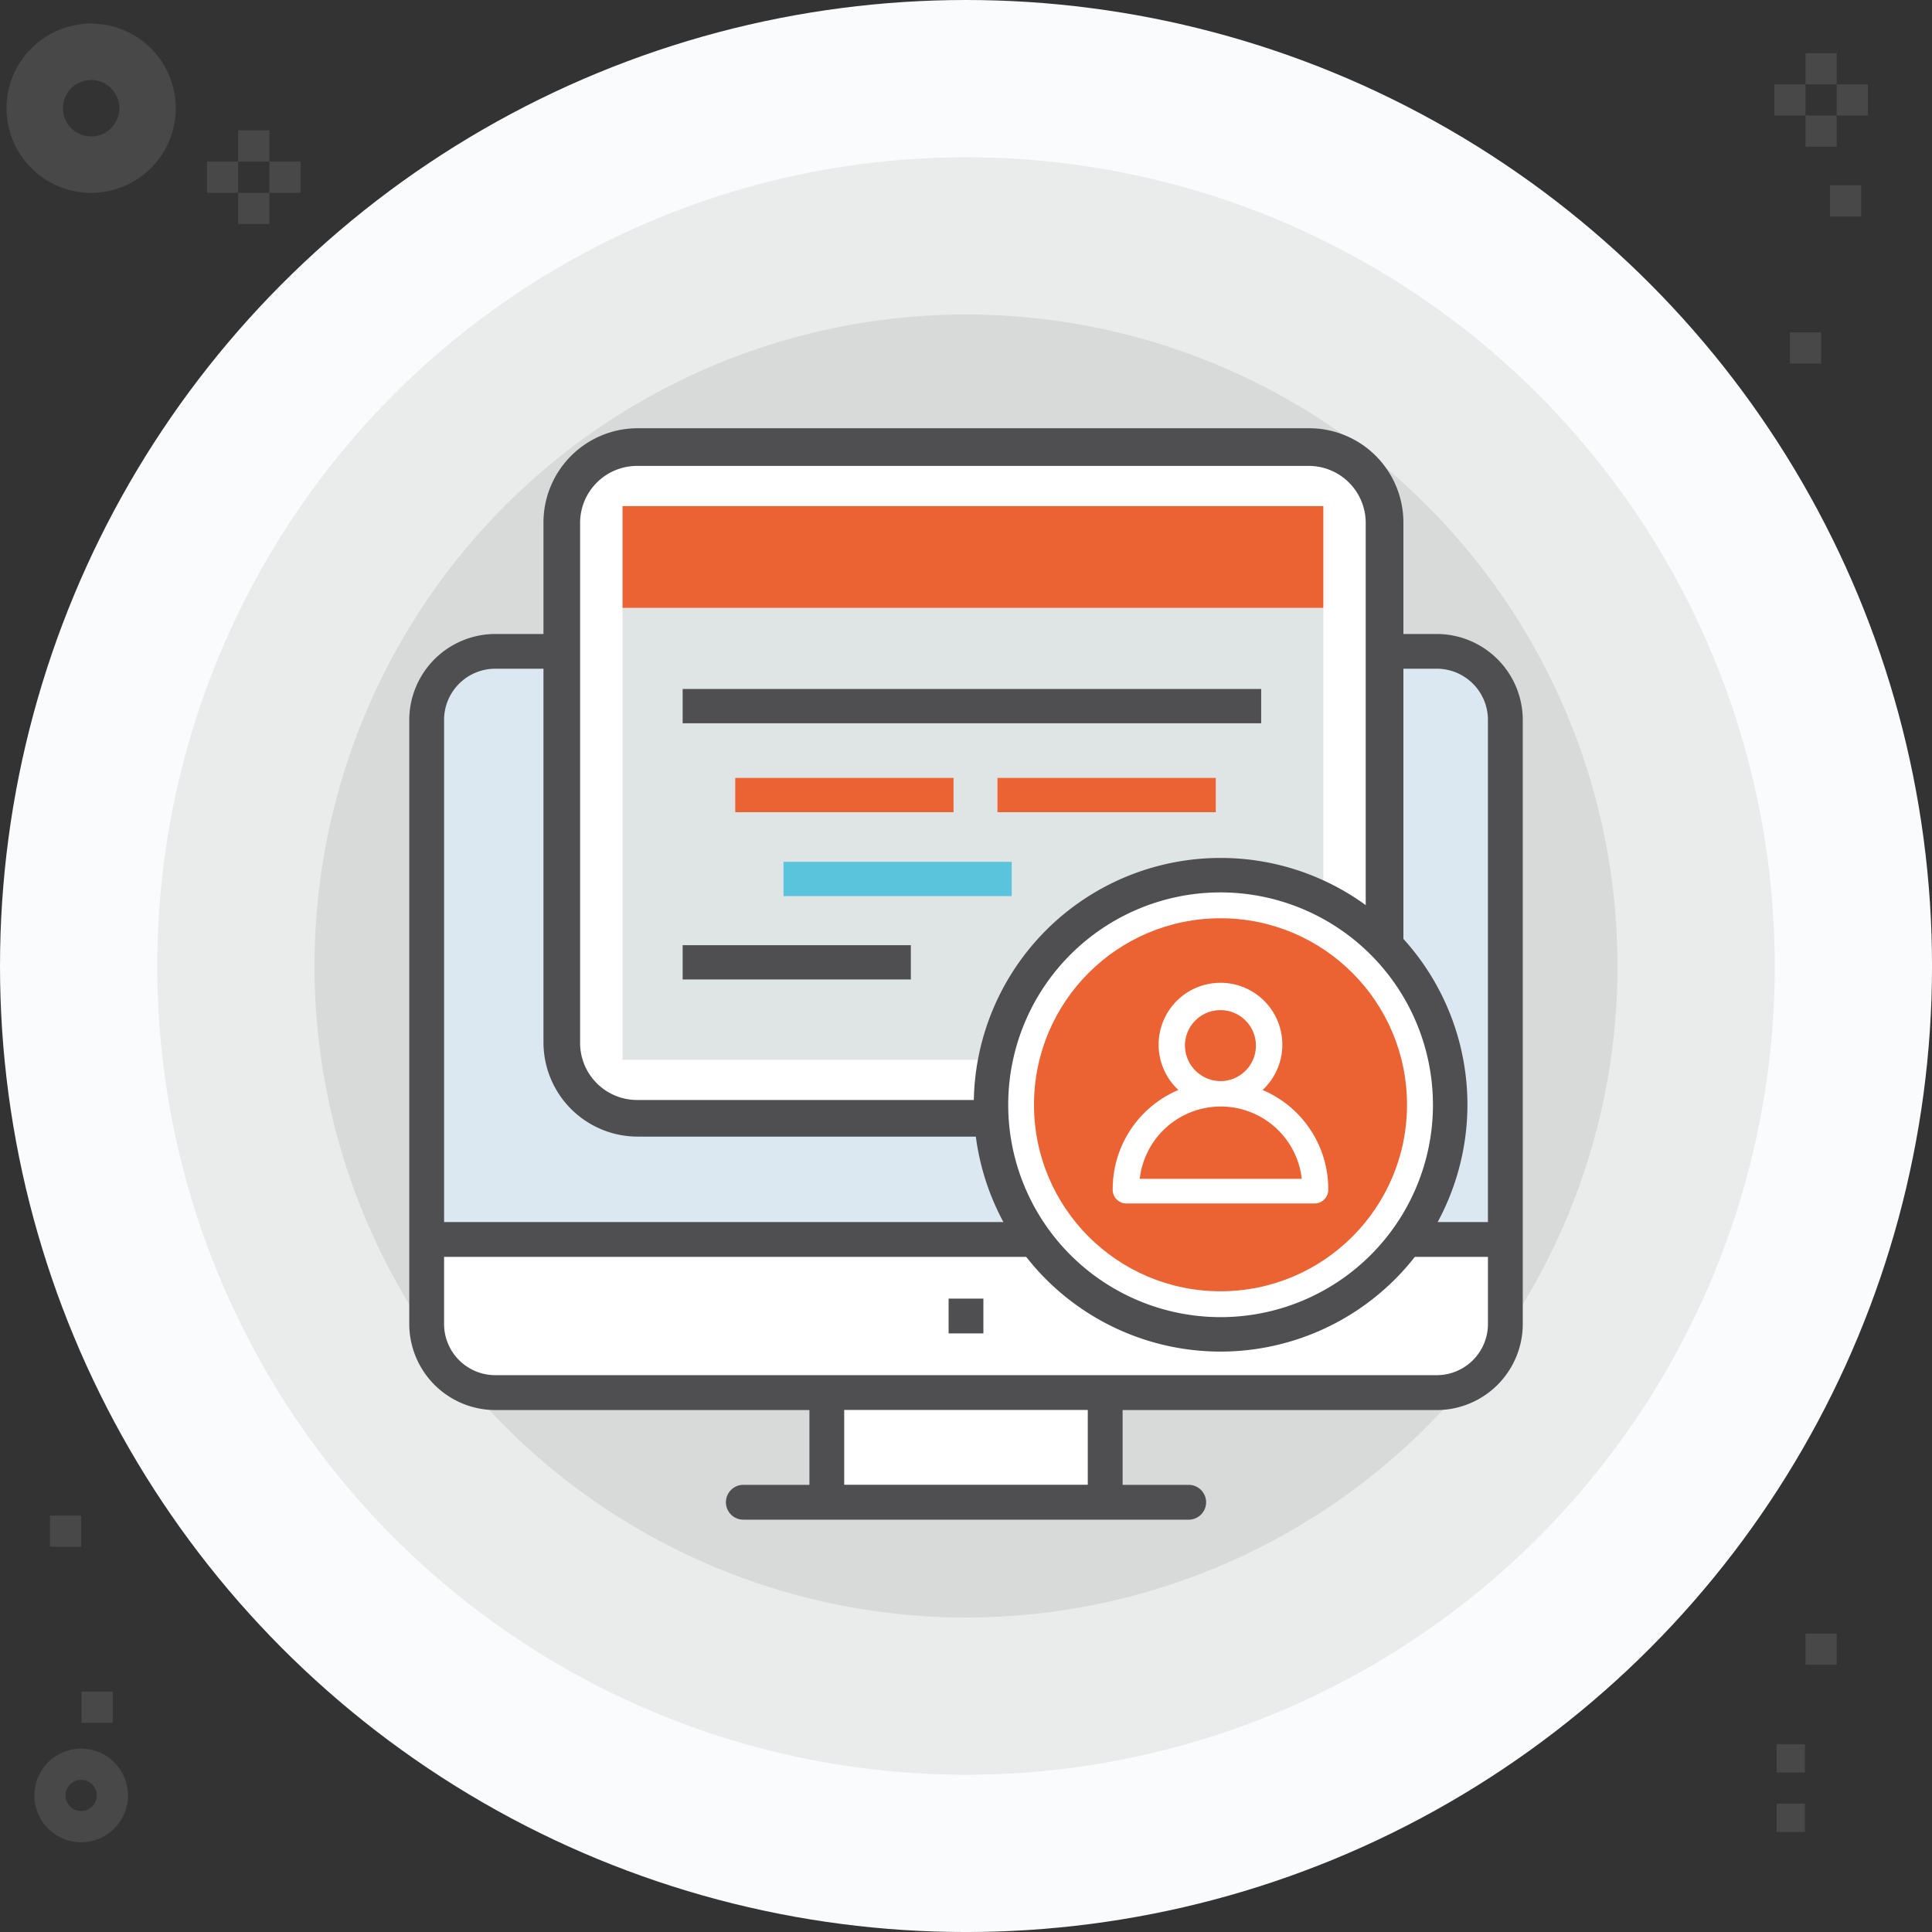 <svg id="Layer_1" data-name="Layer 1" xmlns="http://www.w3.org/2000/svg" viewBox="0 0 95.251 95.251"><rect x="0" y="0" width="95.251" height="95.251" fill="#333333" stroke="none"/><defs><style>.cls-1{fill:#fafbfc;}.cls-2{fill:#eaeceb;}.cls-3{fill:#d8d9d9;}.cls-4{fill:#1aaa54;opacity:0;}.cls-13,.cls-5,.cls-8{fill:#4f4f51;}.cls-12,.cls-6{fill:#fff;}.cls-7{fill:#dce8f1;}.cls-8{stroke:#4f4f51;}.cls-12,.cls-8{stroke-miterlimit:10;}.cls-9{fill:#dfe4e5;}.cls-10{fill:#eb6333;}.cls-11{fill:#59c4db;}.cls-12{stroke:#fff;stroke-width:0.5px;}.cls-13{opacity:0.75;}</style></defs><title>icon__workshop</title><circle class="cls-1" cx="47.626" cy="47.626" r="47.626"/><circle class="cls-2" cx="47.626" cy="47.626" r="39.873"/><circle class="cls-3" cx="47.626" cy="47.626" r="32.12"/><path class="cls-4" d="M279.089,412.668a3.441,3.441,0,0,0,3.431,3.431h16.3v5.4h13.724v-5.4h16.3a3.441,3.441,0,0,0,3.431-3.431v-4.117h-53.18v4.117Z" transform="translate(-258.053 -347.443)"/><path class="cls-5" d="M328.838,378.7H282.52a4.247,4.247,0,0,0-4.289,4.289v29.683a4.247,4.247,0,0,0,4.289,4.289h15.439v3.688H294.7a0.858,0.858,0,0,0,0,1.716h21.958a0.858,0.858,0,0,0,0-1.716H313.4v-3.688h15.439a4.247,4.247,0,0,0,4.289-4.289V382.985A4.247,4.247,0,0,0,328.838,378.7Z" transform="translate(-258.053 -347.443)"/><rect class="cls-5" x="46.768" y="64.024" width="1.715" height="1.715"/><rect class="cls-5" x="46.768" y="64.024" width="1.715" height="1.715"/><path class="cls-6" d="M331.411,412.668a2.527,2.527,0,0,1-2.573,2.573H282.52a2.527,2.527,0,0,1-2.573-2.573v-3.259h51.464v3.259Z" transform="translate(-258.053 -347.443)"/><rect class="cls-5" x="46.768" y="64.024" width="1.715" height="1.715"/><rect class="cls-6" x="41.621" y="69.513" width="12.008" height="3.688"/><path class="cls-7" d="M331.411,407.693H279.947V382.985a2.527,2.527,0,0,1,2.573-2.573h46.318a2.527,2.527,0,0,1,2.573,2.573v24.708Z" transform="translate(-258.053 -347.443)"/><path class="cls-8" d="M322.6,369.056H289.49a4.148,4.148,0,0,0-4.143,4.143v25.638a4.148,4.148,0,0,0,4.143,4.143H322.6a4.2,4.2,0,0,0,4.143-4.143V373.2A4.148,4.148,0,0,0,322.6,369.056Z" transform="translate(-258.053 -347.443)"/><path class="cls-6" d="M31.411,22.97h33.11a2.811,2.811,0,0,1,2.811,2.811V51.419a2.812,2.812,0,0,1-2.812,2.812H31.412A2.812,2.812,0,0,1,28.6,51.419V25.781A2.811,2.811,0,0,1,31.411,22.97Z"/><rect class="cls-9" x="30.692" y="29.97" width="34.55" height="22.279"/><rect class="cls-10" x="30.692" y="24.952" width="34.55" height="5.018"/><rect class="cls-5" x="33.656" y="46.599" width="11.25" height="1.69"/><rect class="cls-11" x="38.628" y="42.49" width="11.25" height="1.69"/><rect class="cls-10" x="36.249" y="38.353" width="10.762" height="1.69"/><rect class="cls-10" x="49.177" y="38.353" width="10.762" height="1.69"/><rect class="cls-5" x="33.656" y="33.968" width="28.522" height="1.69"/><path class="cls-6" d="M318.226,390.591h0a11.319,11.319,0,0,0,0,22.639h0A11.319,11.319,0,1,0,318.226,390.591Z" transform="translate(-258.053 -347.443)"/><path class="cls-5" d="M318.226,414.079A12.169,12.169,0,1,1,330.4,401.91,12.183,12.183,0,0,1,318.226,414.079Zm0-22.639A10.47,10.47,0,1,0,328.7,401.91,10.482,10.482,0,0,0,318.226,391.44Z" transform="translate(-258.053 -347.443)"/><circle class="cls-10" cx="60.173" cy="54.467" r="9.195"/><path class="cls-12" d="M319.8,401.261a2.8,2.8,0,1,0-3.15,0,5.054,5.054,0,0,0-3.489,4.813,0.427,0.427,0,0,0,.452.452h9.224a0.427,0.427,0,0,0,.452-0.452A5.054,5.054,0,0,0,319.8,401.261Zm-3.578-2.267a2,2,0,1,1,2,2A2.016,2.016,0,0,1,316.223,398.994Zm-2.249,6.817a4.271,4.271,0,0,1,8.532,0h-8.532Z" transform="translate(-258.053 -347.443)"/><rect class="cls-13" x="89.015" y="80.537" width="1.538" height="1.538"/><path class="cls-13" d="M262.055,433.653a2.308,2.308,0,1,0,2.308,2.308A2.31,2.31,0,0,0,262.055,433.653Zm0,3.077a0.769,0.769,0,1,1,.769-0.769A0.77,0.77,0,0,1,262.055,436.73Z" transform="translate(-258.053 -347.443)"/><rect class="cls-13" x="89.015" y="5.695" width="1.538" height="1.538"/><rect class="cls-13" x="90.553" y="4.157" width="1.538" height="1.538"/><rect class="cls-13" x="89.015" y="2.618" width="1.538" height="1.538"/><rect class="cls-13" x="87.477" y="4.157" width="1.538" height="1.538"/><path class="cls-13" d="M262.547,348.607a4.172,4.172,0,1,0,4.172,4.172A4.177,4.177,0,0,0,262.547,348.607Zm0,5.563a1.391,1.391,0,1,1,1.391-1.391A1.392,1.392,0,0,1,262.547,354.169Z" transform="translate(-258.053 -347.443)"/><rect class="cls-13" x="87.588" y="88.924" width="1.396" height="1.396"/><rect class="cls-13" x="87.588" y="85.991" width="1.396" height="1.396"/><rect class="cls-13" x="90.219" y="9.135" width="1.538" height="1.538"/><rect class="cls-13" x="88.246" y="16.388" width="1.538" height="1.538"/><rect class="cls-13" x="2.464" y="74.717" width="1.538" height="1.538"/><rect class="cls-13" x="11.743" y="6.427" width="1.538" height="1.538"/><rect class="cls-13" x="10.204" y="7.965" width="1.538" height="1.538"/><rect class="cls-13" x="11.743" y="9.503" width="1.538" height="1.538"/><rect class="cls-13" x="13.281" y="7.965" width="1.538" height="1.538"/><rect class="cls-13" x="4.02" y="83.398" width="1.538" height="1.538"/></svg>